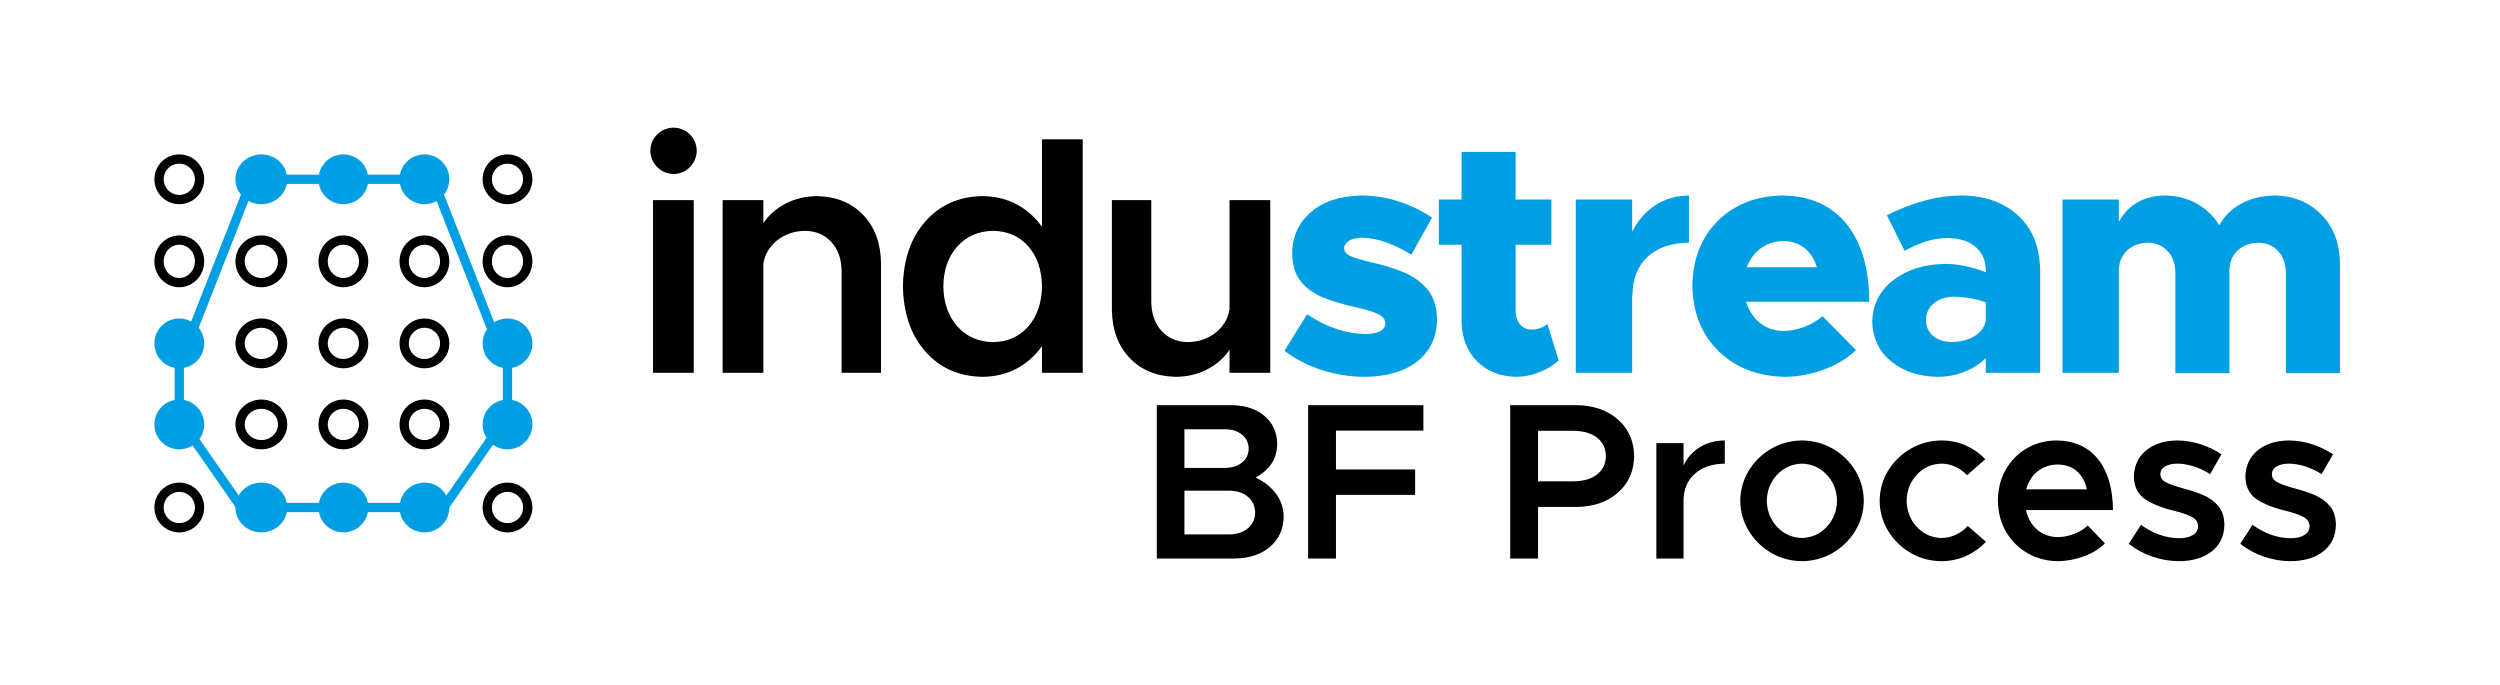 <svg width="1234" height="338" xmlns="http://www.w3.org/2000/svg" xmlns:xlink="http://www.w3.org/1999/xlink" xml:space="preserve" overflow="hidden"><g><path d="M0 10C-1.27315e-15 4.477 4.477-1.27315e-15 10-2.5463e-15 15.523-5.09261e-15 20 4.477 20 10 20 15.523 15.523 20 10 20 4.477 20-6.36576e-15 15.523 0 10Z" stroke="#000000" stroke-width="4.583" stroke-miterlimit="8" fill="none" fill-rule="evenodd" transform="matrix(6.12323e-17 1 1 -6.12323e-17 78.5 78.5)"/><path d="M0 10.5C-1.27315e-15 4.701 4.477-1.33679e-15 10-2.67358e-15 15.523-5.34715e-15 20 4.701 20 10.5 20 16.299 15.523 21 10 21 4.477 21-6.36576e-15 16.299 0 10.5Z" stroke="#009FE3" stroke-width="4.583" stroke-miterlimit="8" fill="#009FE3" fill-rule="evenodd" transform="matrix(6.12323e-17 1 1 -6.12323e-17 118.5 78.5)"/><path d="M0 10C-1.27315e-15 4.477 4.477-1.27313e-15 10-2.54626e-15 15.523-5.09252e-15 20 4.477 20 10 20 15.523 15.523 20 10 20 4.477 20-6.36576e-15 15.523 0 10Z" stroke="#009FE3" stroke-width="4.583" stroke-miterlimit="8" fill="#009FE3" fill-rule="evenodd" transform="matrix(6.12323e-17 1 1 -6.12323e-17 159.5 78.5)"/><path d="M0 10C-1.27315e-15 4.477 4.477-1.27315e-15 10-2.5463e-15 15.523-5.09261e-15 20 4.477 20 10 20 15.523 15.523 20 10 20 4.477 20-6.36576e-15 15.523 0 10Z" stroke="#009FE3" stroke-width="4.583" stroke-miterlimit="8" fill="#009FE3" fill-rule="evenodd" transform="matrix(6.12323e-17 1 1 -6.12323e-17 199.5 78.5)"/><path d="M0 10C-1.27315e-15 4.477 4.477-1.27313e-15 10-2.54626e-15 15.523-5.09252e-15 20 4.477 20 10 20 15.523 15.523 20 10 20 4.477 20-6.36576e-15 15.523 0 10Z" stroke="#000000" stroke-width="4.583" stroke-miterlimit="8" fill="none" fill-rule="evenodd" transform="matrix(6.12323e-17 1 1 -6.12323e-17 240.5 78.5)"/><path d="M0 10C-1.33679e-15 4.477 4.701-1.27315e-15 10.5-2.5463e-15 16.299-5.09261e-15 21 4.477 21 10 21 15.523 16.299 20 10.5 20 4.701 20-6.68394e-15 15.523 0 10Z" stroke="#000000" stroke-width="4.583" stroke-miterlimit="8" fill="none" fill-rule="evenodd" transform="matrix(6.12323e-17 1 1 -6.12323e-17 78.5 118.5)"/><path d="M0 10.5C-1.33679e-15 4.701 4.701-1.33679e-15 10.5-2.67358e-15 16.299-5.34715e-15 21 4.701 21 10.5 21 16.299 16.299 21 10.5 21 4.701 21-6.68394e-15 16.299 0 10.5Z" stroke="#000000" stroke-width="4.583" stroke-miterlimit="8" fill="none" fill-rule="evenodd" transform="matrix(6.12323e-17 1 1 -6.12323e-17 118.5 118.5)"/><path d="M0 10C-1.33679e-15 4.477 4.701-1.27313e-15 10.5-2.54626e-15 16.299-5.09252e-15 21 4.477 21 10 21 15.523 16.299 20 10.5 20 4.701 20-6.68394e-15 15.523 0 10Z" stroke="#000000" stroke-width="4.583" stroke-miterlimit="8" fill="none" fill-rule="evenodd" transform="matrix(6.12323e-17 1 1 -6.12323e-17 159.5 118.5)"/><path d="M0 10C-1.33679e-15 4.477 4.701-1.27315e-15 10.5-2.5463e-15 16.299-5.09261e-15 21 4.477 21 10 21 15.523 16.299 20 10.5 20 4.701 20-6.68394e-15 15.523 0 10Z" stroke="#000000" stroke-width="4.583" stroke-miterlimit="8" fill="none" fill-rule="evenodd" transform="matrix(6.12323e-17 1 1 -6.12323e-17 199.5 118.5)"/><path d="M0 10C-1.33679e-15 4.477 4.701-1.27313e-15 10.5-2.54626e-15 16.299-5.09252e-15 21 4.477 21 10 21 15.523 16.299 20 10.5 20 4.701 20-6.68394e-15 15.523 0 10Z" stroke="#000000" stroke-width="4.583" stroke-miterlimit="8" fill="none" fill-rule="evenodd" transform="matrix(6.12323e-17 1 1 -6.12323e-17 240.5 118.5)"/><path d="M0 10C-1.27313e-15 4.477 4.477-1.27315e-15 10-2.5463e-15 15.523-5.09261e-15 20 4.477 20 10 20 15.523 15.523 20 10 20 4.477 20-6.36565e-15 15.523 0 10Z" stroke="#009FE3" stroke-width="4.583" stroke-miterlimit="8" fill="#009FE3" fill-rule="evenodd" transform="matrix(6.12323e-17 1 1 -6.12323e-17 78.5 159.5)"/><path d="M0 10.5C-1.27313e-15 4.701 4.477-1.33679e-15 10-2.67358e-15 15.523-5.34715e-15 20 4.701 20 10.5 20 16.299 15.523 21 10 21 4.477 21-6.36565e-15 16.299 0 10.5Z" stroke="#000000" stroke-width="4.583" stroke-miterlimit="8" fill="none" fill-rule="evenodd" transform="matrix(6.12323e-17 1 1 -6.12323e-17 118.5 159.5)"/><path d="M0 10C-1.27313e-15 4.477 4.477-1.27313e-15 10-2.54626e-15 15.523-5.09252e-15 20 4.477 20 10 20 15.523 15.523 20 10 20 4.477 20-6.36565e-15 15.523 0 10Z" stroke="#000000" stroke-width="4.583" stroke-miterlimit="8" fill="none" fill-rule="evenodd" transform="matrix(6.12323e-17 1 1 -6.12323e-17 159.5 159.5)"/><path d="M0 10C-1.27313e-15 4.477 4.477-1.27315e-15 10-2.5463e-15 15.523-5.09261e-15 20 4.477 20 10 20 15.523 15.523 20 10 20 4.477 20-6.36565e-15 15.523 0 10Z" stroke="#000000" stroke-width="4.583" stroke-miterlimit="8" fill="none" fill-rule="evenodd" transform="matrix(6.12323e-17 1 1 -6.12323e-17 199.5 159.5)"/><path d="M0 10C-1.27313e-15 4.477 4.477-1.27313e-15 10-2.54626e-15 15.523-5.09252e-15 20 4.477 20 10 20 15.523 15.523 20 10 20 4.477 20-6.36565e-15 15.523 0 10Z" stroke="#009FE3" stroke-width="4.583" stroke-miterlimit="8" fill="#009FE3" fill-rule="evenodd" transform="matrix(6.12323e-17 1 1 -6.12323e-17 240.5 159.5)"/><path d="M0 10C-1.27315e-15 4.477 4.477-1.27315e-15 10-2.5463e-15 15.523-5.09261e-15 20 4.477 20 10 20 15.523 15.523 20 10 20 4.477 20-6.36576e-15 15.523 0 10Z" stroke="#009FE3" stroke-width="4.583" stroke-miterlimit="8" fill="#009FE3" fill-rule="evenodd" transform="matrix(6.12323e-17 1 1 -6.12323e-17 78.5 199.5)"/><path d="M0 10.5C-1.27315e-15 4.701 4.477-1.33679e-15 10-2.67358e-15 15.523-5.34715e-15 20 4.701 20 10.5 20 16.299 15.523 21 10 21 4.477 21-6.36576e-15 16.299 0 10.5Z" stroke="#000000" stroke-width="4.583" stroke-miterlimit="8" fill="none" fill-rule="evenodd" transform="matrix(6.12323e-17 1 1 -6.12323e-17 118.5 199.5)"/><path d="M0 10C-1.27315e-15 4.477 4.477-1.27313e-15 10-2.54626e-15 15.523-5.09252e-15 20 4.477 20 10 20 15.523 15.523 20 10 20 4.477 20-6.36576e-15 15.523 0 10Z" stroke="#000000" stroke-width="4.583" stroke-miterlimit="8" fill="none" fill-rule="evenodd" transform="matrix(6.12323e-17 1 1 -6.12323e-17 159.5 199.5)"/><path d="M0 10C-1.27315e-15 4.477 4.477-1.27315e-15 10-2.5463e-15 15.523-5.09261e-15 20 4.477 20 10 20 15.523 15.523 20 10 20 4.477 20-6.36576e-15 15.523 0 10Z" stroke="#000000" stroke-width="4.583" stroke-miterlimit="8" fill="none" fill-rule="evenodd" transform="matrix(6.12323e-17 1 1 -6.12323e-17 199.5 199.5)"/><path d="M0 10C-1.27315e-15 4.477 4.477-1.27313e-15 10-2.54626e-15 15.523-5.09252e-15 20 4.477 20 10 20 15.523 15.523 20 10 20 4.477 20-6.36576e-15 15.523 0 10Z" stroke="#009FE3" stroke-width="4.583" stroke-miterlimit="8" fill="#009FE3" fill-rule="evenodd" transform="matrix(6.12323e-17 1 1 -6.12323e-17 240.5 199.5)"/><path d="M0 10C-1.27313e-15 4.477 4.477-1.27315e-15 10-2.5463e-15 15.523-5.09261e-15 20 4.477 20 10 20 15.523 15.523 20 10 20 4.477 20-6.36565e-15 15.523 0 10Z" stroke="#000000" stroke-width="4.583" stroke-miterlimit="8" fill="none" fill-rule="evenodd" transform="matrix(6.12323e-17 1 1 -6.12323e-17 78.5 240.5)"/><path d="M0 10.5C-1.27313e-15 4.701 4.477-1.33679e-15 10-2.67358e-15 15.523-5.34715e-15 20 4.701 20 10.5 20 16.299 15.523 21 10 21 4.477 21-6.36565e-15 16.299 0 10.5Z" stroke="#009FE3" stroke-width="4.583" stroke-miterlimit="8" fill="#009FE3" fill-rule="evenodd" transform="matrix(6.12323e-17 1 1 -6.12323e-17 118.5 240.5)"/><path d="M0 10C-1.27313e-15 4.477 4.477-1.27313e-15 10-2.54626e-15 15.523-5.09252e-15 20 4.477 20 10 20 15.523 15.523 20 10 20 4.477 20-6.36565e-15 15.523 0 10Z" stroke="#009FE3" stroke-width="4.583" stroke-miterlimit="8" fill="#009FE3" fill-rule="evenodd" transform="matrix(6.12323e-17 1 1 -6.12323e-17 159.5 240.5)"/><path d="M0 10C-1.27313e-15 4.477 4.477-1.27315e-15 10-2.5463e-15 15.523-5.09261e-15 20 4.477 20 10 20 15.523 15.523 20 10 20 4.477 20-6.36565e-15 15.523 0 10Z" stroke="#009FE3" stroke-width="4.583" stroke-miterlimit="8" fill="#009FE3" fill-rule="evenodd" transform="matrix(6.12323e-17 1 1 -6.12323e-17 199.5 240.5)"/><path d="M0 10C-1.27313e-15 4.477 4.477-1.27313e-15 10-2.54626e-15 15.523-5.09252e-15 20 4.477 20 10 20 15.523 15.523 20 10 20 4.477 20-6.36565e-15 15.523 0 10Z" stroke="#000000" stroke-width="4.583" stroke-miterlimit="8" fill="none" fill-rule="evenodd" transform="matrix(6.12323e-17 1 1 -6.12323e-17 240.5 240.5)"/><path d="M139.5 88.5 200.13 88.5" stroke="#009FE3" stroke-width="4.583" stroke-miterlimit="8" fill="none" fill-rule="evenodd"/><path d="M242.629 162.049 216.5 95.5" stroke="#009FE3" stroke-width="4.583" stroke-miterlimit="8" fill="none" fill-rule="evenodd"/><path d="M0 0 0 20.21" stroke="#009FE3" stroke-width="4.583" stroke-miterlimit="8" fill="none" fill-rule="evenodd" transform="matrix(1 0 0 -1 250.5 199.71)"/><path d="M0 0 23.17 33.275" stroke="#009FE3" stroke-width="4.583" stroke-miterlimit="8" fill="none" fill-rule="evenodd" transform="matrix(-1 0 0 1 242.67 216.5)"/><path d="M139.5 250.5 200.13 250.5" stroke="#009FE3" stroke-width="4.583" stroke-miterlimit="8" fill="none" fill-rule="evenodd"/><path d="M95.5 216.5 118.67 249.775" stroke="#009FE3" stroke-width="4.583" stroke-miterlimit="8" fill="none" fill-rule="evenodd"/><path d="M0 0 0 20.21" stroke="#009FE3" stroke-width="4.583" stroke-miterlimit="8" fill="none" fill-rule="evenodd" transform="matrix(1 0 0 -1 88.5 199.71)"/><path d="M0 0 26.129 66.549" stroke="#009FE3" stroke-width="4.583" stroke-miterlimit="8" fill="none" fill-rule="evenodd" transform="matrix(-1 0 0 1 121.629 95.5)"/><path d="M490.223 113.936C482.916 114.076 477.022 116.641 472.542 121.627 468.062 126.614 465.758 133.178 465.631 141.32 465.758 149.469 468.062 156.061 472.542 161.096 477.022 166.131 482.916 168.723 490.223 168.87 497.436 168.723 503.226 166.131 507.593 161.096 511.96 156.061 514.201 149.469 514.318 141.32 514.201 133.178 511.96 126.614 507.593 121.627 503.226 116.641 497.436 114.076 490.223 113.936ZM548.825 98.785 568.27 98.785 568.27 149.081C568.36 154.956 570.038 159.697 573.305 163.305 576.572 166.912 580.891 168.767 586.262 168.87 591.661 168.764 596.255 167.204 600.044 164.191 603.834 161.178 606.117 157.351 606.894 152.709L606.894 98.785 627 98.785 627 184.021 606.894 184.021 606.894 172.659C604.185 176.673 600.526 179.885 595.918 182.294 591.31 184.703 586.166 185.938 580.485 186 571.01 185.832 563.403 182.75 557.664 176.753 551.925 170.757 548.979 162.852 548.825 153.039ZM322.32 98.785 342.425 98.785 342.425 184.021 322.32 184.021ZM403.204 96.806C412.679 96.974 420.286 100.056 426.025 106.052 431.764 112.049 434.71 119.954 434.864 129.767L434.864 184.021 415.418 184.021 415.418 133.725C415.329 127.85 413.651 123.108 410.384 119.501 407.117 115.894 402.798 114.038 397.427 113.936 392.028 114.042 387.434 115.602 383.644 118.615 379.855 121.628 377.571 125.455 376.794 130.096L376.794 184.021 356.689 184.021 356.689 98.785 376.794 98.785 376.794 110.147C379.504 106.133 383.163 102.921 387.771 100.512 392.379 98.103 397.523 96.868 403.204 96.806ZM514.318 68.772 534.424 68.772 534.424 184.021 514.318 184.021 514.318 170.847C510.911 175.658 506.709 179.377 501.713 182.006 496.717 184.634 491.072 185.966 484.776 186 473.257 185.778 463.917 181.61 456.756 173.496 449.595 165.383 445.906 154.658 445.69 141.32 445.906 128.062 449.595 117.385 456.756 109.289 463.917 101.193 473.257 97.032 484.776 96.806 491.072 96.84 496.717 98.171 501.713 100.8 506.709 103.428 510.911 107.148 514.318 111.959ZM332.538 63C335.751 63.093 338.43 64.225 340.572 66.398 342.715 68.571 343.828 71.228 343.91 74.368 343.828 77.516 342.715 80.2 340.572 82.421 338.43 84.642 335.751 85.802 332.538 85.901 329.245 85.802 326.518 84.642 324.358 82.421 322.198 80.2 321.079 77.516 321 74.368 321.079 71.228 322.198 68.571 324.358 66.398 326.518 64.225 329.245 63.093 332.538 63Z" fill="#000000" fill-rule="evenodd"/><path d="M964.174 146.456C960.29 146.518 957.087 147.594 954.565 149.685 952.042 151.776 950.736 154.509 950.647 157.883 950.712 161.237 951.901 163.886 954.214 165.832 956.527 167.778 959.572 168.772 963.349 168.813 967.586 168.782 971.277 167.851 974.422 166.019 977.566 164.186 979.484 161.64 980.175 158.38L980.175 149.271C977.993 148.429 975.511 147.753 972.731 147.243 969.951 146.732 967.098 146.47 964.174 146.456ZM880.323 118.99C876.076 119.032 872.375 120.192 869.219 122.471 866.064 124.749 863.722 127.898 862.194 131.917L896.804 131.917C895.633 127.97 893.649 124.843 890.85 122.533 888.052 120.223 884.543 119.042 880.323 118.99ZM1068.64 96.509C1074.38 96.554 1079.58 97.87 1084.23 100.456 1088.88 103.042 1092.64 106.631 1095.49 111.222 1097.88 106.703 1101.48 103.135 1106.29 100.518 1111.11 97.901 1116.69 96.564 1123.04 96.509 1132.15 96.678 1139.71 99.771 1145.69 105.788 1151.68 111.805 1154.78 119.736 1155 129.58L1155 184.18 1128.32 184.18 1128.32 134.543C1128.25 130.166 1126.98 126.636 1124.52 123.954 1122.06 121.273 1118.82 119.894 1114.79 119.818 1110.51 119.897 1107.07 121.186 1104.46 123.685 1101.85 126.184 1100.51 129.418 1100.44 133.385L1100.44 184.18 1073.75 184.18 1073.75 134.543C1073.68 130.166 1072.42 126.636 1069.96 123.954 1067.5 121.273 1064.25 119.894 1060.22 119.818 1055.95 119.897 1052.5 121.186 1049.89 123.685 1047.28 126.184 1045.94 129.418 1045.87 133.385L1045.87 184.015 1018.03 184.015 1018.03 98.495 1045.87 98.495 1045.87 109.569C1047.98 105.481 1050.99 102.291 1054.9 100.001 1058.82 97.711 1063.4 96.547 1068.64 96.509ZM968.628 96.509C979.819 96.612 988.959 99.878 996.047 106.307 1003.14 112.736 1006.79 121.713 1007.02 133.237L1007.02 184.015 980.175 184.015 980.175 176.746C977.14 179.734 973.559 182.02 969.432 183.604 965.304 185.188 961.022 185.986 956.586 186 947.302 185.877 939.626 183.355 933.559 178.437 927.491 173.518 924.347 166.943 924.127 158.711 924.374 150.212 927.875 143.381 934.63 138.218 941.385 133.055 949.913 130.403 960.214 130.262 963.377 130.269 966.662 130.627 970.071 131.336 973.48 132.046 976.848 133.065 980.175 134.393L980.175 133.237C980.13 128.597 978.487 124.836 975.247 121.954 972.006 119.072 967.435 117.588 961.534 117.501 957.558 117.526 953.882 118.099 950.506 119.221 947.131 120.343 943.664 121.869 940.105 123.799L931.375 106.261C937.291 103.252 943.333 100.883 949.5 99.154 955.667 97.425 962.043 96.543 968.628 96.509ZM879.829 96.509C893.439 96.657 903.959 101.321 911.389 110.501 918.819 119.682 922.582 132.494 922.678 148.938L861.865 148.938C863.221 153.308 865.494 156.788 868.684 159.377 871.873 161.965 875.753 163.291 880.323 163.353 883.692 163.329 887.091 162.673 890.521 161.386 893.951 160.098 896.979 158.324 899.606 156.063L916.086 172.776C912.107 176.726 906.922 179.901 900.533 182.301 894.143 184.702 887.681 185.934 881.147 186 867.702 185.77 856.769 181.56 848.351 173.371 839.932 165.182 835.592 154.393 835.331 141.006 835.578 127.784 839.781 117.121 847.939 109.014 856.097 100.908 866.727 96.739 879.829 96.509ZM833.662 96.509 833.662 119.818C824.929 119.904 818.122 122.213 813.242 126.748 808.362 131.281 805.882 137.523 805.803 145.473L805.638 145.142 805.638 184.015 777.8 184.015 777.8 98.495 805.638 98.495 805.638 114.375C808.485 108.782 812.311 104.419 817.115 101.286 821.92 98.153 827.436 96.561 833.662 96.509ZM672.232 96.509C678.635 96.561 684.798 97.573 690.719 99.546 696.641 101.52 702.015 104.144 706.843 107.418L696.631 125.778C692.856 123.326 688.833 121.319 684.56 119.757 680.288 118.195 676.179 117.388 672.232 117.336 669.63 117.377 667.533 117.874 665.941 118.825 664.349 119.777 663.531 120.936 663.487 122.301 663.428 124.105 664.453 125.464 666.56 126.378 668.667 127.291 672.208 128.36 677.183 129.585 682.354 130.717 687.377 132.241 692.253 134.158 697.129 136.075 701.163 138.875 704.354 142.557 707.545 146.24 709.198 151.296 709.314 157.724 709.194 166.428 705.974 173.291 699.655 178.313 693.336 183.334 684.635 185.897 673.553 186 666.276 185.969 659.188 184.833 652.288 182.591 645.388 180.349 639.292 177.188 634 173.107L645.203 155.076C649.232 157.945 653.776 160.277 658.836 162.07 663.897 163.863 669.022 164.787 674.212 164.842 677.283 164.828 679.641 164.36 681.288 163.435 682.934 162.511 683.766 161.215 683.783 159.546 683.725 157.535 682.439 155.969 679.926 154.849 677.413 153.728 674.023 152.7 669.757 151.766 664.176 150.581 658.984 149.088 654.181 147.284 649.377 145.481 645.48 142.859 642.489 139.418 639.499 135.978 637.933 131.21 637.791 125.115 637.908 116.76 641.01 109.945 647.1 104.672 653.189 99.398 661.566 96.678 672.232 96.509ZM721.423 75 748.107 75 748.107 98.495 765.745 98.495 765.745 120.81 748.107 120.81 748.107 153.421C748.152 156.198 748.887 158.425 750.312 160.105 751.737 161.785 753.585 162.647 755.855 162.691 757.452 162.678 758.956 162.416 760.367 161.905 761.779 161.395 762.912 160.719 763.767 159.877L769.372 177.9C766.724 180.335 763.531 182.284 759.791 183.748 756.051 185.211 752.321 185.962 748.602 186 740.479 185.859 733.952 183.289 729.021 178.292 724.089 173.294 721.557 166.715 721.423 158.553L721.423 120.81 710.213 120.81 710.213 98.495 721.423 98.495Z" fill="#009FE3" fill-rule="evenodd"/><path d="M584.636 242.184 584.636 263.793 606.77 263.793C610.579 263.735 613.644 262.72 615.966 260.747 618.288 258.774 619.48 256.188 619.545 252.988 619.48 249.789 618.288 247.202 615.966 245.229 613.644 243.257 610.58 242.241 606.771 242.184ZM1015.66 229.293C1011.86 229.335 1008.58 230.438 1005.83 232.602 1003.08 234.767 1001.18 237.745 1000.14 241.537L1030.07 241.537C1029.3 237.89 1027.71 234.953 1025.3 232.726 1022.89 230.5 1019.68 229.355 1015.66 229.293ZM889.478 228.853C884.61 228.995 880.526 230.804 877.227 234.281 873.928 237.757 872.212 242.047 872.079 247.149 872.212 252.304 873.928 256.625 877.227 260.113 880.526 263.601 884.61 265.415 889.478 265.555 894.294 265.415 898.345 263.601 901.633 260.113 904.921 256.625 906.632 252.304 906.767 247.149 906.632 242.047 904.921 237.757 901.633 234.281 898.345 230.804 894.294 228.995 889.478 228.853ZM1129.78 217.408C1133.72 217.438 1137.56 218.066 1141.3 219.292 1145.03 220.519 1148.46 222.165 1151.57 224.231L1145.96 234.032C1143.24 232.322 1140.49 231.031 1137.71 230.161 1134.93 229.291 1132.29 228.855 1129.78 228.853 1127.36 228.864 1125.37 229.309 1123.82 230.189 1122.26 231.068 1121.46 232.313 1121.41 233.922 1121.35 235.658 1122.21 237.008 1123.98 237.973 1125.76 238.937 1128.79 240.012 1133.08 241.197 1136.35 242.03 1139.49 243.083 1142.5 244.356 1145.52 245.63 1148.01 247.418 1149.97 249.72 1151.92 252.023 1152.93 255.133 1153 259.052 1152.9 264.571 1150.84 268.925 1146.83 272.115 1142.81 275.305 1137.42 276.934 1130.66 277 1126.24 276.986 1121.86 276.243 1117.52 274.772 1113.18 273.3 1109.27 271.181 1105.79 268.417L1111.84 259.052C1114.59 261.064 1117.56 262.662 1120.74 263.847 1123.92 265.032 1127.3 265.638 1130.88 265.665 1133.62 265.643 1135.82 265.11 1137.48 264.067 1139.13 263.025 1139.98 261.61 1140.02 259.824 1139.95 257.688 1138.86 256.09 1136.73 255.029 1134.61 253.968 1131.89 253.031 1128.57 252.219 1122.34 250.751 1117.44 248.809 1113.86 246.391 1110.29 243.973 1108.44 240.294 1108.32 235.355 1108.42 229.933 1110.42 225.606 1114.3 222.375 1118.19 219.144 1123.35 217.488 1129.78 217.408ZM1074.74 217.408C1078.68 217.438 1082.52 218.066 1086.26 219.292 1089.99 220.519 1093.42 222.165 1096.53 224.231L1090.92 234.032C1088.2 232.322 1085.45 231.031 1082.67 230.161 1079.89 229.291 1077.25 228.855 1074.74 228.853 1072.32 228.864 1070.33 229.309 1068.78 230.189 1067.22 231.068 1066.42 232.313 1066.37 233.922 1066.31 235.658 1067.17 237.008 1068.94 237.973 1070.72 238.937 1073.75 240.012 1078.04 241.197 1081.31 242.03 1084.45 243.083 1087.47 244.356 1090.48 245.63 1092.97 247.418 1094.93 249.72 1096.88 252.023 1097.89 255.133 1097.96 259.052 1097.86 264.571 1095.8 268.925 1091.79 272.115 1087.77 275.305 1082.38 276.934 1075.62 277 1071.2 276.986 1066.82 276.243 1062.48 274.772 1058.14 273.3 1054.23 271.181 1050.75 268.417L1056.8 259.052C1059.55 261.064 1062.52 262.662 1065.7 263.847 1068.88 265.032 1072.26 265.638 1075.84 265.665 1078.58 265.643 1080.78 265.11 1082.44 264.067 1084.09 263.025 1084.94 261.61 1084.99 259.824 1084.91 257.688 1083.82 256.09 1081.69 255.029 1079.57 253.968 1076.85 253.031 1073.53 252.219 1067.3 250.751 1062.4 248.809 1058.82 246.391 1055.25 243.973 1053.4 240.294 1053.28 235.355 1053.39 229.933 1055.38 225.606 1059.26 222.375 1063.15 219.144 1068.31 217.488 1074.74 217.408ZM1015.11 217.408C1023.97 217.524 1030.81 220.621 1035.63 226.698 1040.45 232.775 1042.89 241.132 1042.95 251.77L1000.03 251.77C1000.9 255.751 1002.71 258.954 1005.46 261.379 1008.22 263.803 1011.65 265.048 1015.77 265.114 1018.49 265.082 1021.21 264.54 1023.92 263.488 1026.64 262.436 1028.83 261.066 1030.51 259.379L1038.99 268.196C1036.37 270.874 1032.93 273.001 1028.67 274.579 1024.41 276.156 1020.14 276.963 1015.88 277 1010.38 276.955 1005.4 275.663 1000.93 273.127 996.466 270.59 992.904 267.079 990.246 262.595 987.588 258.111 986.227 252.925 986.162 247.038 986.219 241.294 987.522 236.203 990.071 231.764 992.619 227.325 996.066 223.835 1000.41 221.293 1004.76 218.753 1009.66 217.457 1015.11 217.408ZM958.381 217.408C962.699 217.442 966.694 218.281 970.366 219.925 974.037 221.569 977.234 223.811 979.956 226.652L970.93 234.584C969.357 232.85 967.467 231.468 965.261 230.437 963.055 229.406 960.724 228.878 958.271 228.853 953.462 228.995 949.43 230.804 946.176 234.281 942.922 237.757 941.229 242.047 941.098 247.149 941.229 252.304 942.922 256.625 946.176 260.113 949.43 263.601 953.462 265.415 958.271 265.555 960.78 265.534 963.165 264.997 965.426 263.943 967.687 262.889 969.632 261.443 971.26 259.603L980.286 267.426C977.521 270.377 974.273 272.701 970.544 274.4 966.816 276.099 962.688 276.966 958.161 277 952.622 276.931 947.568 275.552 942.998 272.861 938.428 270.171 934.769 266.58 932.021 262.089 929.273 257.598 927.864 252.618 927.792 247.149 927.863 241.681 929.275 236.71 932.029 232.237 934.784 227.764 938.462 224.191 943.063 221.518 947.664 218.845 952.77 217.475 958.381 217.408ZM889.478 217.408C895.055 217.475 900.137 218.845 904.723 221.518 909.31 224.191 912.979 227.764 915.73 232.237 918.482 236.71 919.893 241.681 919.963 247.149 919.893 252.618 918.482 257.598 915.73 262.089 912.979 266.58 909.31 270.171 904.723 272.861 900.137 275.552 895.055 276.931 889.478 277 883.902 276.931 878.82 275.552 874.234 272.861 869.647 270.171 865.978 266.58 863.226 262.089 860.475 257.598 859.064 252.618 858.993 247.149 859.064 241.681 860.475 236.71 863.226 232.237 865.978 227.764 869.647 224.191 874.234 221.518 878.82 218.845 883.902 217.475 889.478 217.408ZM851.357 217.408 851.357 228.853C845.162 228.931 840.241 230.593 836.592 233.839 832.944 237.085 831.077 241.448 830.992 246.929L830.992 275.678 817.576 275.678 817.576 218.73 830.992 218.73 830.992 229.734C832.845 225.898 835.524 222.894 839.028 220.723 842.532 218.552 846.642 217.447 851.357 217.408ZM759.193 212.656 759.193 237.57 776.813 237.57C781.569 237.534 785.382 236.422 788.252 234.236 791.122 232.049 792.595 229.009 792.671 225.113 792.595 221.218 791.122 218.177 788.252 215.991 785.382 213.805 781.569 212.693 776.813 212.656ZM584.636 211.885 584.636 230.96 604.789 230.96C608.21 230.909 610.977 230.018 613.09 228.286 615.203 226.554 616.29 224.285 616.353 221.478 616.29 218.618 615.203 216.316 613.09 214.573 610.977 212.829 608.21 211.933 604.789 211.885ZM745.447 200 778.355 200C786.614 200.123 793.351 202.463 798.566 207.018 803.78 211.574 806.47 217.606 806.637 225.113 806.47 232.621 803.78 238.652 798.566 243.208 793.351 247.764 786.614 250.104 778.355 250.227L759.193 250.227 759.193 275.678 745.447 275.678ZM645.688 200 702.586 200 702.586 212.546 659.435 212.546 659.435 231.731 698.512 231.731 698.512 244.277 659.435 244.277 659.435 275.678 645.688 275.678ZM571 200 608.093 200C614.754 200.101 620.114 201.88 624.172 205.339 628.231 208.798 630.317 213.332 630.429 218.942 630.403 222.789 629.464 226.092 627.611 228.849 625.758 231.606 623.143 233.887 619.765 235.692 624.143 237.812 627.538 240.533 629.951 243.854 632.363 247.176 633.587 250.919 633.621 255.083 633.498 261.244 631.243 266.192 626.856 269.926 622.47 273.66 616.692 275.577 609.523 275.678L571 275.678Z" fill="#000000" fill-rule="evenodd"/></g></svg>